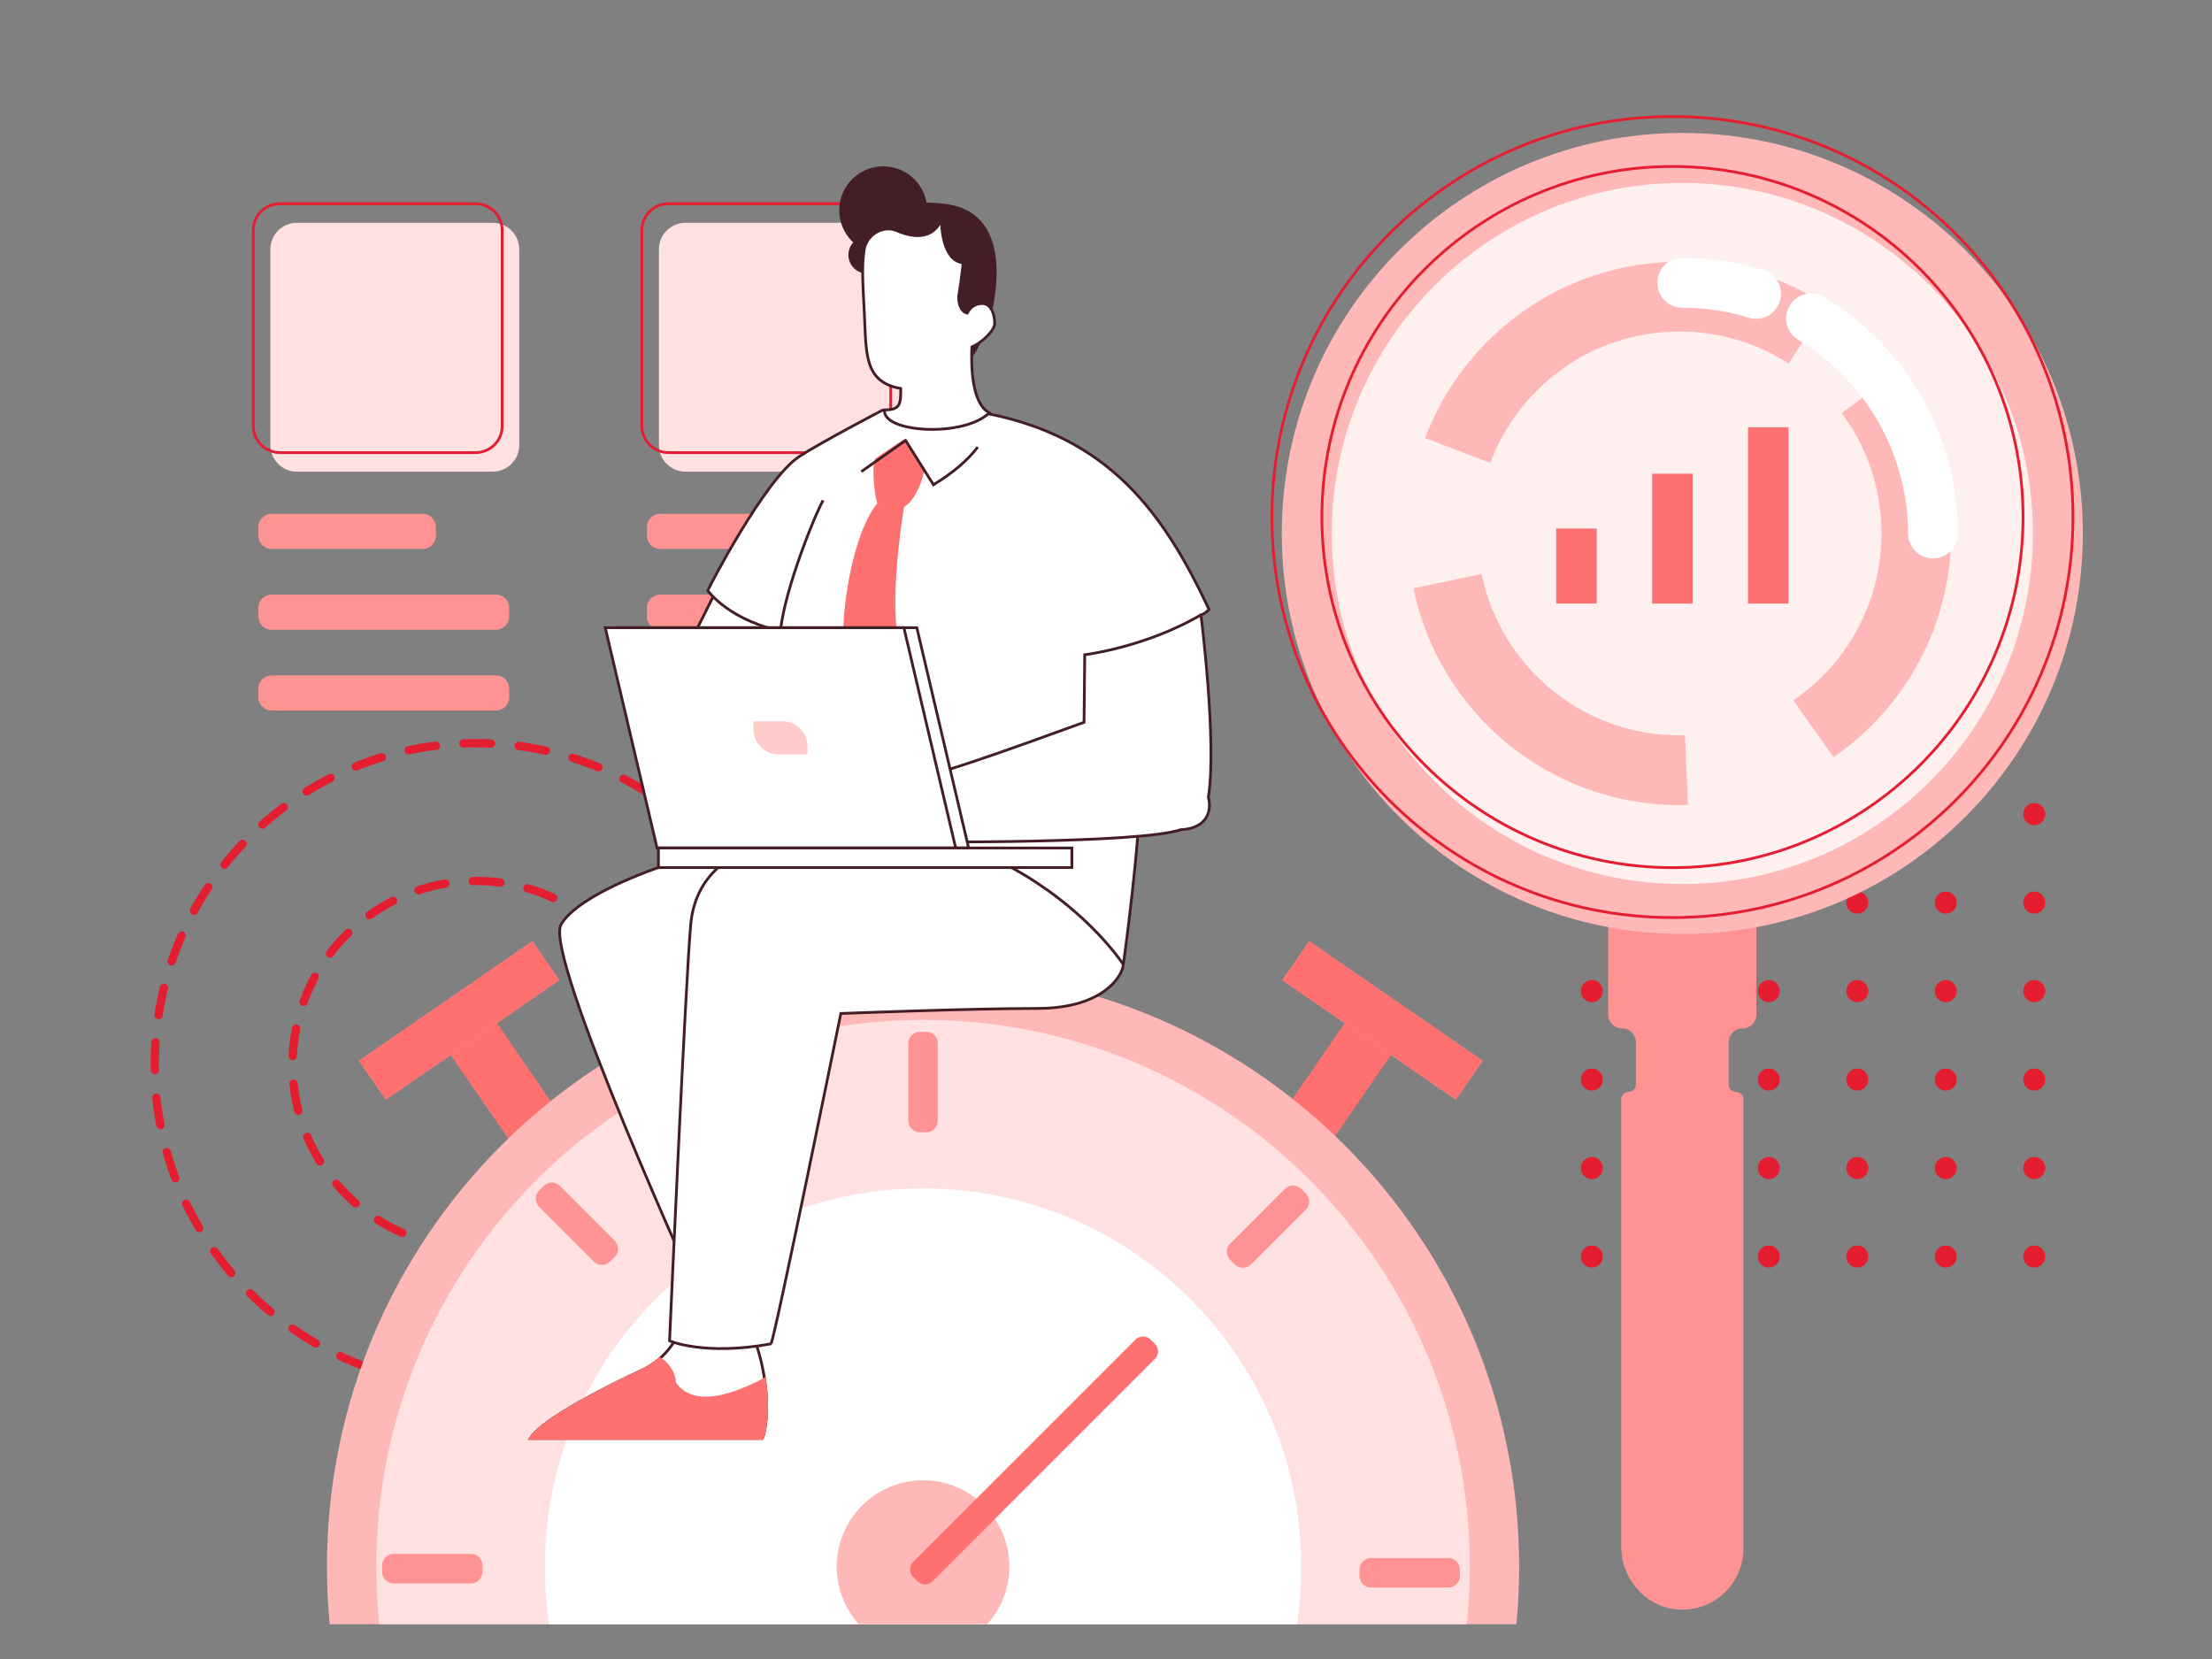 <?xml version="1.0" encoding="UTF-8"?>
<svg width="800px" height="600px" viewBox="0 0 800 600" version="1.1" xmlns="http://www.w3.org/2000/svg" xmlns:xlink="http://www.w3.org/1999/xlink">
    <rect x="0" y="0" width="800" height="600" fill="#808080" stroke="none"/>
    <title>img_section5</title>
    <g id="img_section5" stroke="none" stroke-width="1" fill="none" fill-rule="evenodd">
        <g id="points" transform="translate(571.714, 290.439)" fill="#E41E30">
            <circle id="Oval-Copy-36" cx="164" cy="164" r="4"></circle>
            <circle id="Oval-Copy-35" cx="132" cy="164" r="4"></circle>
            <circle id="Oval-Copy-34" cx="100" cy="164" r="4"></circle>
            <circle id="Oval-Copy-33" cx="68" cy="164" r="4"></circle>
            <circle id="Oval-Copy-32" cx="36" cy="164" r="4"></circle>
            <circle id="Oval-Copy-31" cx="4" cy="164" r="4"></circle>
            <circle id="Oval-Copy-30" cx="164" cy="132" r="4"></circle>
            <circle id="Oval-Copy-29" cx="132" cy="132" r="4"></circle>
            <circle id="Oval-Copy-28" cx="100" cy="132" r="4"></circle>
            <circle id="Oval-Copy-27" cx="68" cy="132" r="4"></circle>
            <circle id="Oval-Copy-26" cx="36" cy="132" r="4"></circle>
            <circle id="Oval-Copy-25" cx="4" cy="132" r="4"></circle>
            <circle id="Oval-Copy-24" cx="164" cy="100" r="4"></circle>
            <circle id="Oval-Copy-23" cx="132" cy="100" r="4"></circle>
            <circle id="Oval-Copy-22" cx="100" cy="100" r="4"></circle>
            <circle id="Oval-Copy-21" cx="68" cy="100" r="4"></circle>
            <circle id="Oval-Copy-20" cx="36" cy="100" r="4"></circle>
            <circle id="Oval-Copy-19" cx="4" cy="100" r="4"></circle>
            <circle id="Oval-Copy-18" cx="164" cy="68" r="4"></circle>
            <circle id="Oval-Copy-17" cx="132" cy="68" r="4"></circle>
            <circle id="Oval-Copy-16" cx="100" cy="68" r="4"></circle>
            <circle id="Oval-Copy-15" cx="68" cy="68" r="4"></circle>
            <circle id="Oval-Copy-14" cx="36" cy="68" r="4"></circle>
            <circle id="Oval-Copy-13" cx="4" cy="68" r="4"></circle>
            <circle id="Oval-Copy-12" cx="164" cy="36" r="4"></circle>
            <circle id="Oval-Copy-11" cx="132" cy="36" r="4"></circle>
            <circle id="Oval-Copy-10" cx="100" cy="36" r="4"></circle>
            <circle id="Oval-Copy-9" cx="68" cy="36" r="4"></circle>
            <circle id="Oval-Copy-8" cx="36" cy="36" r="4"></circle>
            <circle id="Oval-Copy-7" cx="4" cy="36" r="4"></circle>
            <circle id="Oval-Copy-6" cx="164" cy="4" r="4"></circle>
            <circle id="Oval-Copy-5" cx="132" cy="4" r="4"></circle>
            <circle id="Oval-Copy-4" cx="100" cy="4" r="4"></circle>
            <circle id="Oval-Copy-3" cx="68" cy="4" r="4"></circle>
            <circle id="Oval-Copy-2" cx="36" cy="4" r="4"></circle>
            <circle id="Oval" cx="4" cy="4" r="4"></circle>
        </g>
        <g id="Group" transform="translate(40.248, 253.062)" stroke="#E41E30" stroke-dasharray="10,10" stroke-linecap="round" stroke-width="3">
            <g id="points">
                <path d="M132,248.286 C196.223,248.286 248.286,196.223 248.286,132 C248.286,67.777 196.223,15.714 132,15.714 C67.777,15.714 15.714,67.777 15.714,132 C15.714,196.223 67.777,248.286 132,248.286 Z" id="Oval"></path>
                <path d="M132,198.449 C168.699,198.449 198.449,168.699 198.449,132 C198.449,95.301 168.699,65.551 132,65.551 C95.301,65.551 65.551,95.301 65.551,132 C65.551,168.699 95.301,198.449 132,198.449 Z" id="Oval"></path>
            </g>
        </g>
        <g id="Group-23" transform="translate(118.248, 340.407)">
            <polygon id="Fill-60" fill="#FF7070" points="359.952 76.368 344.034 65.405 372.288 24.385 388.206 35.349"></polygon>
            <polygon id="Stroke-61" stroke="#FF7070" points="359.952 76.368 344.034 65.405 372.288 24.385 388.206 35.349"></polygon>
            <polygon id="Fill-62" fill="#FF9393" points="408.287 57.305 345.534 14.082 355.234 0 417.986 43.224"></polygon>
            <polygon id="Stroke-63" fill="#FF7070" points="408.287 57.305 345.534 14.082 355.234 0 417.986 43.224"></polygon>
            <polygon id="Fill-64" fill="#FF7070" points="69.605 76.368 85.521 65.405 57.27 24.385 41.352 35.349"></polygon>
            <polygon id="Stroke-65" stroke="#FF7070" points="69.605 76.368 85.521 65.405 57.27 24.385 41.352 35.349"></polygon>
            <polygon id="Fill-66" fill="#FF9393" points="21.27 57.305 84.023 14.082 74.323 0 11.57 43.224"></polygon>
            <polygon id="Stroke-67" fill="#FF7070" points="21.27 57.305 84.023 14.082 74.323 0 11.57 43.224"></polygon>
            <path d="M215.586,10.6 C96.523,10.6 0,107.12 0,226.186 C0,233.208 0.348,240.148 1.005,247 L430.167,247 C430.824,240.148 431.171,233.208 431.171,226.186 C431.171,107.12 334.65,10.6 215.586,10.6" id="Fill-68" fill="#FFB8B8"></path>
            <path d="M215.586,28.442 C106.376,28.442 17.843,116.974 17.843,226.185 C17.843,233.217 18.216,240.16 18.932,246.999 L412.239,246.999 C412.956,240.16 413.329,233.217 413.329,226.185 C413.329,116.974 324.796,28.442 215.586,28.442" id="Fill-69" fill="#FFE1E1"></path>
            <path d="M352.37,226.185 C352.37,150.642 291.129,89.4 215.586,89.4 C140.041,89.4 78.802,150.642 78.802,226.185 C78.802,233.262 79.339,240.212 80.375,247 L350.797,247 C351.832,240.212 352.37,233.262 352.37,226.185" id="Fill-70" fill="#FFFFFF"></path>
            <path d="M246.808,226.185 C246.808,208.941 232.83,194.962 215.586,194.962 C198.342,194.962 184.363,208.941 184.363,226.185 C184.363,234.193 187.404,241.472 192.36,247 L238.812,247 C243.767,241.472 246.808,234.193 246.808,226.185" id="Fill-72" fill="#FFB8B8"></path>
            <path d="M213.918,231.121 L212.384,229.588 C211.065,228.269 211.065,226.132 212.384,224.813 L292.767,144.432 C294.086,143.113 296.223,143.113 297.542,144.432 L299.074,145.964 C300.393,147.283 300.393,149.42 299.074,150.739 L218.693,231.121 C217.374,232.44 215.235,232.44 213.918,231.121" id="Fill-73" fill="#FF7070"></path>
            <path d="M213.918,231.121 L212.384,229.588 C211.065,228.269 211.065,226.132 212.384,224.813 L292.767,144.432 C294.086,143.113 296.223,143.113 297.542,144.432 L299.074,145.964 C300.393,147.283 300.393,149.42 299.074,150.739 L218.693,231.121 C217.374,232.44 215.235,232.44 213.918,231.121 Z" id="Stroke-74" stroke="#FF7070"></path>
            <path d="M216.761,68.585 L214.411,68.585 C212.391,68.585 210.754,66.947 210.754,64.927 L210.754,36.931 C210.754,34.912 212.391,33.275 214.411,33.275 L216.761,33.275 C218.78,33.275 220.419,34.912 220.419,36.931 L220.419,64.927 C220.419,66.947 218.78,68.585 216.761,68.585" id="Fill-75" fill="#FF9393"></path>
            <path d="M216.761,68.585 L214.411,68.585 C212.391,68.585 210.754,66.947 210.754,64.927 L210.754,36.931 C210.754,34.912 212.391,33.275 214.411,33.275 L216.761,33.275 C218.78,33.275 220.419,34.912 220.419,36.931 L220.419,64.927 C220.419,66.947 218.78,68.585 216.761,68.585 Z" id="Stroke-76" stroke="#FF9393"></path>
            <path d="M328.69,116.537 L327.029,114.875 C325.6,113.447 325.6,111.131 327.029,109.703 L346.825,89.907 C348.254,88.479 350.569,88.479 351.998,89.907 L353.658,91.568 C355.087,92.997 355.087,95.312 353.658,96.741 L333.863,116.537 C332.434,117.965 330.119,117.965 328.69,116.537" id="Fill-77" fill="#FF9393"></path>
            <path d="M328.69,116.537 L327.029,114.875 C325.6,113.447 325.6,111.131 327.029,109.703 L346.825,89.907 C348.254,88.479 350.569,88.479 351.998,89.907 L353.658,91.568 C355.087,92.997 355.087,95.312 353.658,96.741 L333.863,116.537 C332.434,117.965 330.119,117.965 328.69,116.537 Z" id="Stroke-78" stroke="#FF9393"></path>
            <path d="M373.929,229.589 L373.929,227.241 C373.929,225.221 375.566,223.584 377.587,223.584 L405.584,223.584 C407.603,223.584 409.24,225.221 409.24,227.241 L409.24,229.589 C409.24,231.609 407.603,233.247 405.584,233.247 L377.587,233.247 C375.566,233.247 373.929,231.609 373.929,229.589" id="Fill-79" fill="#FF9393"></path>
            <path d="M373.929,229.589 L373.929,227.241 C373.929,225.221 375.566,223.584 377.587,223.584 L405.584,223.584 C407.603,223.584 409.24,225.221 409.24,227.241 L409.24,229.589 C409.24,231.609 407.603,233.247 405.584,233.247 L377.587,233.247 C375.566,233.247 373.929,231.609 373.929,229.589 Z" id="Stroke-80" stroke="#FF9393"></path>
            <path d="M103.707,113.825 L102.047,115.485 C100.618,116.915 98.303,116.915 96.873,115.485 L77.077,95.689 C75.649,94.261 75.649,91.945 77.077,90.517 L78.739,88.855 C80.167,87.427 82.483,87.427 83.911,88.855 L103.707,108.651 C105.135,110.081 105.135,112.396 103.707,113.825" id="Fill-81" fill="#FF9393"></path>
            <path d="M103.707,113.825 L102.047,115.485 C100.618,116.915 98.303,116.915 96.873,115.485 L77.077,95.689 C75.649,94.261 75.649,91.945 77.077,90.517 L78.739,88.855 C80.167,87.427 82.483,87.427 83.911,88.855 L103.707,108.651 C105.135,110.081 105.135,112.396 103.707,113.825 Z" id="Stroke-82" stroke="#FF9393"></path>
            <path d="M55.756,225.754 L55.756,228.103 C55.756,230.122 54.119,231.759 52.098,231.759 L24.102,231.759 C22.082,231.759 20.445,230.122 20.445,228.103 L20.445,225.754 C20.445,223.735 22.082,222.096 24.102,222.096 L52.098,222.096 C54.119,222.096 55.756,223.735 55.756,225.754" id="Fill-83" fill="#FF9393"></path>
            <path d="M55.756,225.754 L55.756,228.103 C55.756,230.122 54.119,231.759 52.098,231.759 L24.102,231.759 C22.082,231.759 20.445,230.122 20.445,228.103 L20.445,225.754 C20.445,223.735 22.082,222.096 24.102,222.096 L52.098,222.096 C54.119,222.096 55.756,223.735 55.756,225.754 Z" id="Stroke-84" stroke="#FF9393"></path>
        </g>
        <g id="Group" transform="translate(91.608, 73.679)">
            <path d="M86.568,96.912 L15.787,96.912 C10.476,96.912 6.171,92.606 6.171,87.294 L6.171,16.514 C6.171,11.201 10.476,6.896 15.787,6.896 L86.568,6.896 C91.88,6.896 96.185,11.201 96.185,16.514 L96.185,87.294 C96.185,92.606 91.88,96.912 86.568,96.912" id="Fill-22" fill="#FFE1E1"></path>
            <path d="M80.398,90.015 L9.617,90.015 C4.305,90.015 0,85.709 0,80.398 L0,9.617 C0,4.306 4.305,0 9.617,0 L80.398,0 C85.71,0 90.015,4.306 90.015,9.617 L90.015,80.398 C90.015,85.709 85.71,90.015 80.398,90.015 Z" id="Stroke-23" stroke="#E41E30"></path>
            <path d="M227.095,96.912 L156.315,96.912 C151.003,96.912 146.698,92.606 146.698,87.294 L146.698,16.514 C146.698,11.201 151.003,6.896 156.315,6.896 L227.095,6.896 C232.407,6.896 236.712,11.201 236.712,16.514 L236.712,87.294 C236.712,92.606 232.407,96.912 227.095,96.912" id="Fill-30" fill="#FFE1E1"></path>
            <path d="M220.925,90.015 L150.144,90.015 C144.832,90.015 140.527,85.709 140.527,80.398 L140.527,9.617 C140.527,4.306 144.832,0 150.144,0 L220.925,0 C226.237,0 230.542,4.306 230.542,9.617 L230.542,80.398 C230.542,85.709 226.237,90.015 220.925,90.015 Z" id="Stroke-31" stroke="#E41E30"></path>
            <path d="M61.251,124.86 L6.623,124.86 C3.967,124.86 1.815,122.707 1.815,120.051 L1.815,116.964 C1.815,114.308 3.967,112.156 6.623,112.156 L61.251,112.156 C63.907,112.156 66.059,114.308 66.059,116.964 L66.059,120.051 C66.059,122.707 63.907,124.86 61.251,124.86 Z" id="Stroke-25" fill="#FF9393"></path>
            <path d="M87.748,154.078 L6.624,154.078 C3.968,154.078 1.815,151.925 1.815,149.269 L1.815,146.183 C1.815,143.526 3.968,141.375 6.624,141.375 L87.748,141.375 C90.403,141.375 92.556,143.526 92.556,146.183 L92.556,149.269 C92.556,151.925 90.403,154.078 87.748,154.078 Z" id="Stroke-27" fill="#FF9393"></path>
            <path d="M87.748,183.296 L6.624,183.296 C3.968,183.296 1.815,181.144 1.815,178.487 L1.815,175.401 C1.815,172.745 3.968,170.593 6.624,170.593 L87.748,170.593 C90.403,170.593 92.556,172.745 92.556,175.401 L92.556,178.487 C92.556,181.144 90.403,183.296 87.748,183.296 Z" id="Stroke-29" fill="#FF9393"></path>
            <path d="M201.778,124.86 L147.151,124.86 C144.495,124.86 142.342,122.707 142.342,120.051 L142.342,116.964 C142.342,114.308 144.495,112.156 147.151,112.156 L201.778,112.156 C204.434,112.156 206.587,114.308 206.587,116.964 L206.587,120.051 C206.587,122.707 204.434,124.86 201.778,124.86 Z" id="Stroke-33" fill="#FF9393"></path>
            <path d="M228.275,154.078 L147.151,154.078 C144.495,154.078 142.342,151.925 142.342,149.269 L142.342,146.183 C142.342,143.526 144.495,141.375 147.151,141.375 L228.275,141.375 C230.93,141.375 233.083,143.526 233.083,146.183 L233.083,149.269 C233.083,151.925 230.93,154.078 228.275,154.078" id="Fill-34" fill="#FF9393"></path>
            <path d="M228.275,183.296 L147.151,183.296 C144.495,183.296 142.342,181.144 142.342,178.487 L142.342,175.401 C142.342,172.745 144.495,170.593 147.151,170.593 L228.275,170.593 C230.93,170.593 233.083,172.745 233.083,175.401 L233.083,178.487 C233.083,181.144 230.93,183.296 228.275,183.296 Z" id="Stroke-37" fill="#FF9393"></path>
        </g>
        <g id="Group-22" transform="translate(460.017, 42.149)">
            <path d="M175.203,324.785 L175.203,275.618 L121.621,275.618 L121.621,324.785 C121.621,327.549 123.862,329.79 126.625,329.79 L126.627,329.79 C129.39,329.79 131.632,332.032 131.632,334.795 L131.632,350.104 C131.632,351.568 130.446,352.754 128.981,352.754 C127.518,352.754 126.332,353.94 126.332,355.403 L126.332,517.163 C126.332,528.923 135.208,539.193 146.942,539.952 C159.803,540.785 170.493,530.6 170.493,517.919 L170.493,355.403 C170.493,353.94 169.307,352.754 167.844,352.754 C166.38,352.754 165.194,351.568 165.194,350.104 L165.194,334.795 C165.194,332.032 167.436,329.79 170.199,329.79 C172.963,329.79 175.203,327.549 175.203,324.785" id="Fill-43" fill="#FF9393"></path>
            <path d="M293.263,150.787 C293.263,230.786 228.412,295.638 148.412,295.638 C68.413,295.638 3.562,230.786 3.562,150.787 C3.562,70.788 68.413,5.936 148.412,5.936 C228.412,5.936 293.263,70.788 293.263,150.787" id="Fill-45" fill="#FFB8B8"></path>
            <path d="M289.701,144.851 C289.701,224.85 224.85,289.702 144.851,289.702 C64.851,289.702 0,224.85 0,144.851 C0,64.852 64.851,0 144.851,0 C224.85,0 289.701,64.852 289.701,144.851" id="Fill-45" stroke="#E41E30"></path>
            <path d="M148.412,277.581 C78.498,277.581 21.619,220.701 21.619,150.786 C21.619,80.873 78.498,23.993 148.412,23.993 C218.327,23.993 275.207,80.873 275.207,150.786 C275.207,220.701 218.327,277.581 148.412,277.581" id="Fill-47" fill="#FFF0F0"></path>
            <path d="M144.85,271.645 C74.936,271.645 18.057,214.765 18.057,144.851 C18.057,74.937 74.936,18.057 144.85,18.057 C214.764,18.057 271.645,74.937 271.645,144.851 C271.645,214.765 214.764,271.645 144.85,271.645" id="Fill-47" stroke="#E41E30"></path>
            <path d="M78.961,125.277 C89.31,97.52 116.048,77.748 147.412,77.748 C161.96,77.748 175.501,82.018 186.886,89.349 L200.454,68.107 C185.15,58.27 166.955,52.539 147.412,52.539 C105.297,52.539 69.384,79.047 55.411,116.283 L78.961,125.277 Z" id="Fill-48" fill="#FFB8B8"></path>
            <path d="M149.369,223.776 C148.717,223.794 148.068,223.826 147.412,223.826 C112.082,223.826 82.612,198.741 75.838,165.41 L51.165,170.611 C60.336,215.369 99.942,249.034 147.412,249.034 C148.429,249.034 149.434,248.989 150.443,248.958 L149.369,223.776 Z" id="Fill-49" fill="#FFB8B8"></path>
            <path d="M226.317,92.251 L206.051,107.242 C215.095,119.401 220.452,134.469 220.452,150.787 C220.452,175.868 207.805,197.988 188.548,211.141 L203.094,231.722 C228.8,214.002 245.66,184.369 245.66,150.787 C245.66,128.852 238.466,108.6 226.317,92.251" id="Fill-50" fill="#FFB8B8"></path>
            <path d="M175.085,73.141 C174.204,73.141 173.309,73.011 172.423,72.737 C164.672,70.347 156.596,69.136 148.412,69.136 C143.426,69.136 139.385,65.095 139.385,60.108 C139.385,55.121 143.426,51.079 148.412,51.079 C158.399,51.079 168.268,52.561 177.742,55.481 C182.508,56.95 185.18,62.004 183.711,66.769 C182.515,70.648 178.942,73.141 175.085,73.141" id="Fill-51" fill="#FFFFFF"></path>
            <path d="M239.092,159.816 C234.106,159.816 230.063,155.773 230.063,150.787 C230.063,122.311 214.84,95.473 190.336,80.743 C186.061,78.174 184.679,72.629 187.247,68.355 C188.942,65.537 191.929,63.975 194.995,63.975 C196.577,63.975 198.181,64.392 199.638,65.267 C229.542,83.241 248.12,116.011 248.12,150.787 C248.12,155.773 244.078,159.816 239.092,159.816" id="Fill-52" fill="#FFFFFF"></path>
            <polygon id="Fill-53" fill="#FF7070" points="102.8 176.145 117.451 176.145 117.451 148.999 102.8 148.999"></polygon>
            <polygon id="Fill-55" fill="#FF7070" points="137.488 176.146 152.14 176.146 152.14 129.177 137.488 129.177"></polygon>
            <polygon id="Fill-57" fill="#FF7070" points="172.177 176.146 186.829 176.146 186.829 112.372 172.177 112.372"></polygon>
        </g>
        <g id="Group" transform="translate(190.965, 60.149)">
            <path d="M47.159,253.62 C47.159,253.62 18.57,263.148 11.973,274.144 C5.377,285.14 62.552,410.489 62.552,410.489 L102.87,247.021 L47.159,253.62 Z" id="Fill-129" stroke="#431F25" fill="#FFFFFF"></path>
            <path d="M55.325,419.873 L82.452,425.824 C87.557,440.641 86.783,455.419 84.715,460.081 L84.715,460.081 L0.824,460.081 C5.066,453.127 29.527,440.777 40.77,435.624 C51.256,430.817 54.645,421.988 55.325,419.873 L55.325,419.873 Z" id="Fill-131" stroke="#431F25" fill="#FFFFFF"></path>
            <path d="M215.269,288.561 C215.392,291.738 209.16,304.566 184.237,304.566 C159.314,304.566 113.132,306.398 113.132,306.398 C113.132,306.398 88.942,425.517 87.842,425.884 C63.653,430.281 51.191,424.784 51.191,424.784 C51.191,424.784 57.055,292.47 58.887,273.777 C60.72,255.085 75.381,249.221 75.381,249.221 L186.436,249.587 C186.436,249.587 216.247,266.325 215.269,288.561" id="Fill-133" stroke="#431F25" fill="#FFFFFF"></path>
            <path d="M68.173,153.193 L57.666,174.206 L92.607,176.528 C92.607,176.528 94.685,162.6 94.685,162.111 C94.685,161.624 68.173,153.193 68.173,153.193" id="Fill-135" stroke="#431F25" fill="#FFFFFF"></path>
            <path d="M165.869,89.372 C209.927,98.015 229.685,124.848 246.302,160.279 C244.346,162.233 243.368,162.233 243.368,162.233 C243.368,162.233 220.889,224.298 220.889,229.429 C221.867,239.692 215.269,290.027 215.269,288.561 C197.677,263.881 168.11,248.487 161.268,248.487 C154.426,248.487 96.027,202.307 96.027,202.307 L94.074,168.587 C73.06,164.922 64.997,153.437 64.997,153.437 C65.24,152.704 85.586,113.231 98.022,105.009 C105.598,100.002 128.189,88.208 128.189,88.208 L165.869,89.372 Z" id="Fill-137" stroke="#431F25" fill="#FFFFFF"></path>
            <path d="M106.719,120.79 C102.84,127.9 91.204,157.636 91.204,170.565" id="Path-13" stroke="#431F25"></path>
            <path d="M136.132,98.616 C136.132,98.616 125.532,105.615 125.435,105.908 C123.982,111.663 126.05,121.994 126.343,121.798 C132.776,121.006 135.998,123.242 135.998,123.242 C141.547,119.623 143.319,110.041 143.319,110.041 L136.132,98.616 Z" id="Fill-135" fill="#FF7070"></path>
            <path d="M120.536,110.422 L136.552,99.151 L146.636,115.167 C153.754,110.817 159.093,106.269 162.652,101.524" id="Path-5" stroke="#431F25"></path>
            <path d="M114.467,181.979 C116.841,199.817 105.766,220.021 105.766,220.021 L119.29,248.337 C119.29,248.337 144.387,225.796 145.556,224.331 C152.248,207.06 136.708,187.493 133.75,170.534 C130.793,153.576 135.998,123.241 135.998,123.241 C133.065,119.932 126.343,121.799 126.343,121.799 C117.005,133.418 112.093,164.142 114.467,181.979 Z" id="Fill-137" fill="#FF7070"></path>
            <path d="M243.369,162.233 C223.333,173.962 201.342,176.65 201.342,176.65 L201.097,201.085 C175.44,210.369 142.942,222.342 133.413,222.588 C123.884,222.831 139.522,244.334 139.522,244.334 C139.522,244.334 220.4,245.067 236.038,239.937 C246.057,239.448 247.278,232.606 246.057,228.207 C249.233,208.17 243.369,162.233 243.369,162.233" id="Fill-145" stroke="#431F25" fill="#FFFFFF"></path>
            <polygon id="Stroke-148" stroke="#431F25" fill="#FFFFFF" points="32.621 166.877 140.621 166.877 159.354 246.533 51.353 246.533"></polygon>
            <polygon id="Fill-149" stroke="#431F25" fill="#FFFFFF" points="27.937 166.877 135.937 166.877 154.671 246.533 46.67 246.533"></polygon>
            <path d="M90.594,212.691 L101.078,212.691 L101.078,209.783 C101.078,204.777 97.021,200.718 92.015,200.718 L81.53,200.718 L81.53,203.627 C81.53,208.633 85.588,212.691 90.594,212.691" id="Fill-151" fill="#FFCBCB"></path>
            <polygon id="Fill-152" stroke="#431F25" fill="#FFFFFF" points="47.159 253.619 196.698 253.619 196.698 246.533 47.159 246.533"></polygon>
            <path d="M40.561,435.169 C43.39,433.872 45.687,432.278 47.553,430.604 C52.586,433.497 53.513,438.465 53.513,439.811 C60.48,450.359 78.181,442.182 85.934,437.879 C87.576,448.431 86.627,457.393 85.032,460.58 L0,460.58 C2.932,453.739 28.833,440.544 40.561,435.169" id="Fill-158" fill="#FF7070"></path>
            <path d="M112.564,15.909 C112.564,24.694 119.686,31.816 128.472,31.816 C137.259,31.816 144.38,24.694 144.38,15.909 C144.38,7.122 137.259,0 128.472,0 C119.686,0 112.564,7.122 112.564,15.909" id="Fill-160" fill="#431F25"></path>
            <path d="M117.842,36.812 C120.479,39.446 124.751,39.446 127.388,36.812 C130.022,34.177 130.022,29.903 127.388,27.268 C124.751,24.631 120.479,24.631 117.842,27.268 C115.208,29.903 115.208,34.177 117.842,36.812" id="Fill-162" fill="#431F25"></path>
            <path d="M121.207,32.496 C121.207,19.927 128.438,10.975 150.647,13.558 C172.856,16.14 170.446,40.587 167.863,52.294 C165.281,64.001 158.222,72.608 158.222,72.608 L121.207,32.496 Z" id="Fill-164" fill="#431F25"></path>
            <path d="M149.527,19.282 L149.527,19.338 C149.527,19.35 149.526,19.364 149.526,19.38 L149.526,19.499 C149.533,21.331 149.851,34.186 157.405,34.906 L157.405,34.906 L157.401,34.938 C157.366,35.242 157.083,37.687 156.731,40.372 L156.657,40.931 C156.645,41.024 156.632,41.118 156.62,41.212 L156.544,41.773 C156.314,43.456 156.07,45.106 155.855,46.268 C155.372,48.876 156.406,52.642 158.852,53.074 C159.794,51.038 161.854,49.625 164.245,49.625 C167.526,49.625 168.776,53.513 168.776,56.793 C168.776,59.479 164.043,63.833 160.526,65.323 C160.217,72.14 160.437,85.812 166.83,89.135 C157.676,98.154 127.969,96.395 128.954,88.104 C134.636,88.104 134.809,86.038 134.809,80.356 C121.035,77.946 122.413,67.099 121.552,51.261 C121.145,43.773 120.623,36.085 121.55,30.26 C122.433,24.697 128.39,21.057 133.545,23.327 C135.589,24.227 145.526,28.45 149.527,19.282 L149.527,19.282 Z" id="Combined-Shape" stroke="#431F25" fill="#FFFFFF"></path>
        </g>
    </g>
</svg>